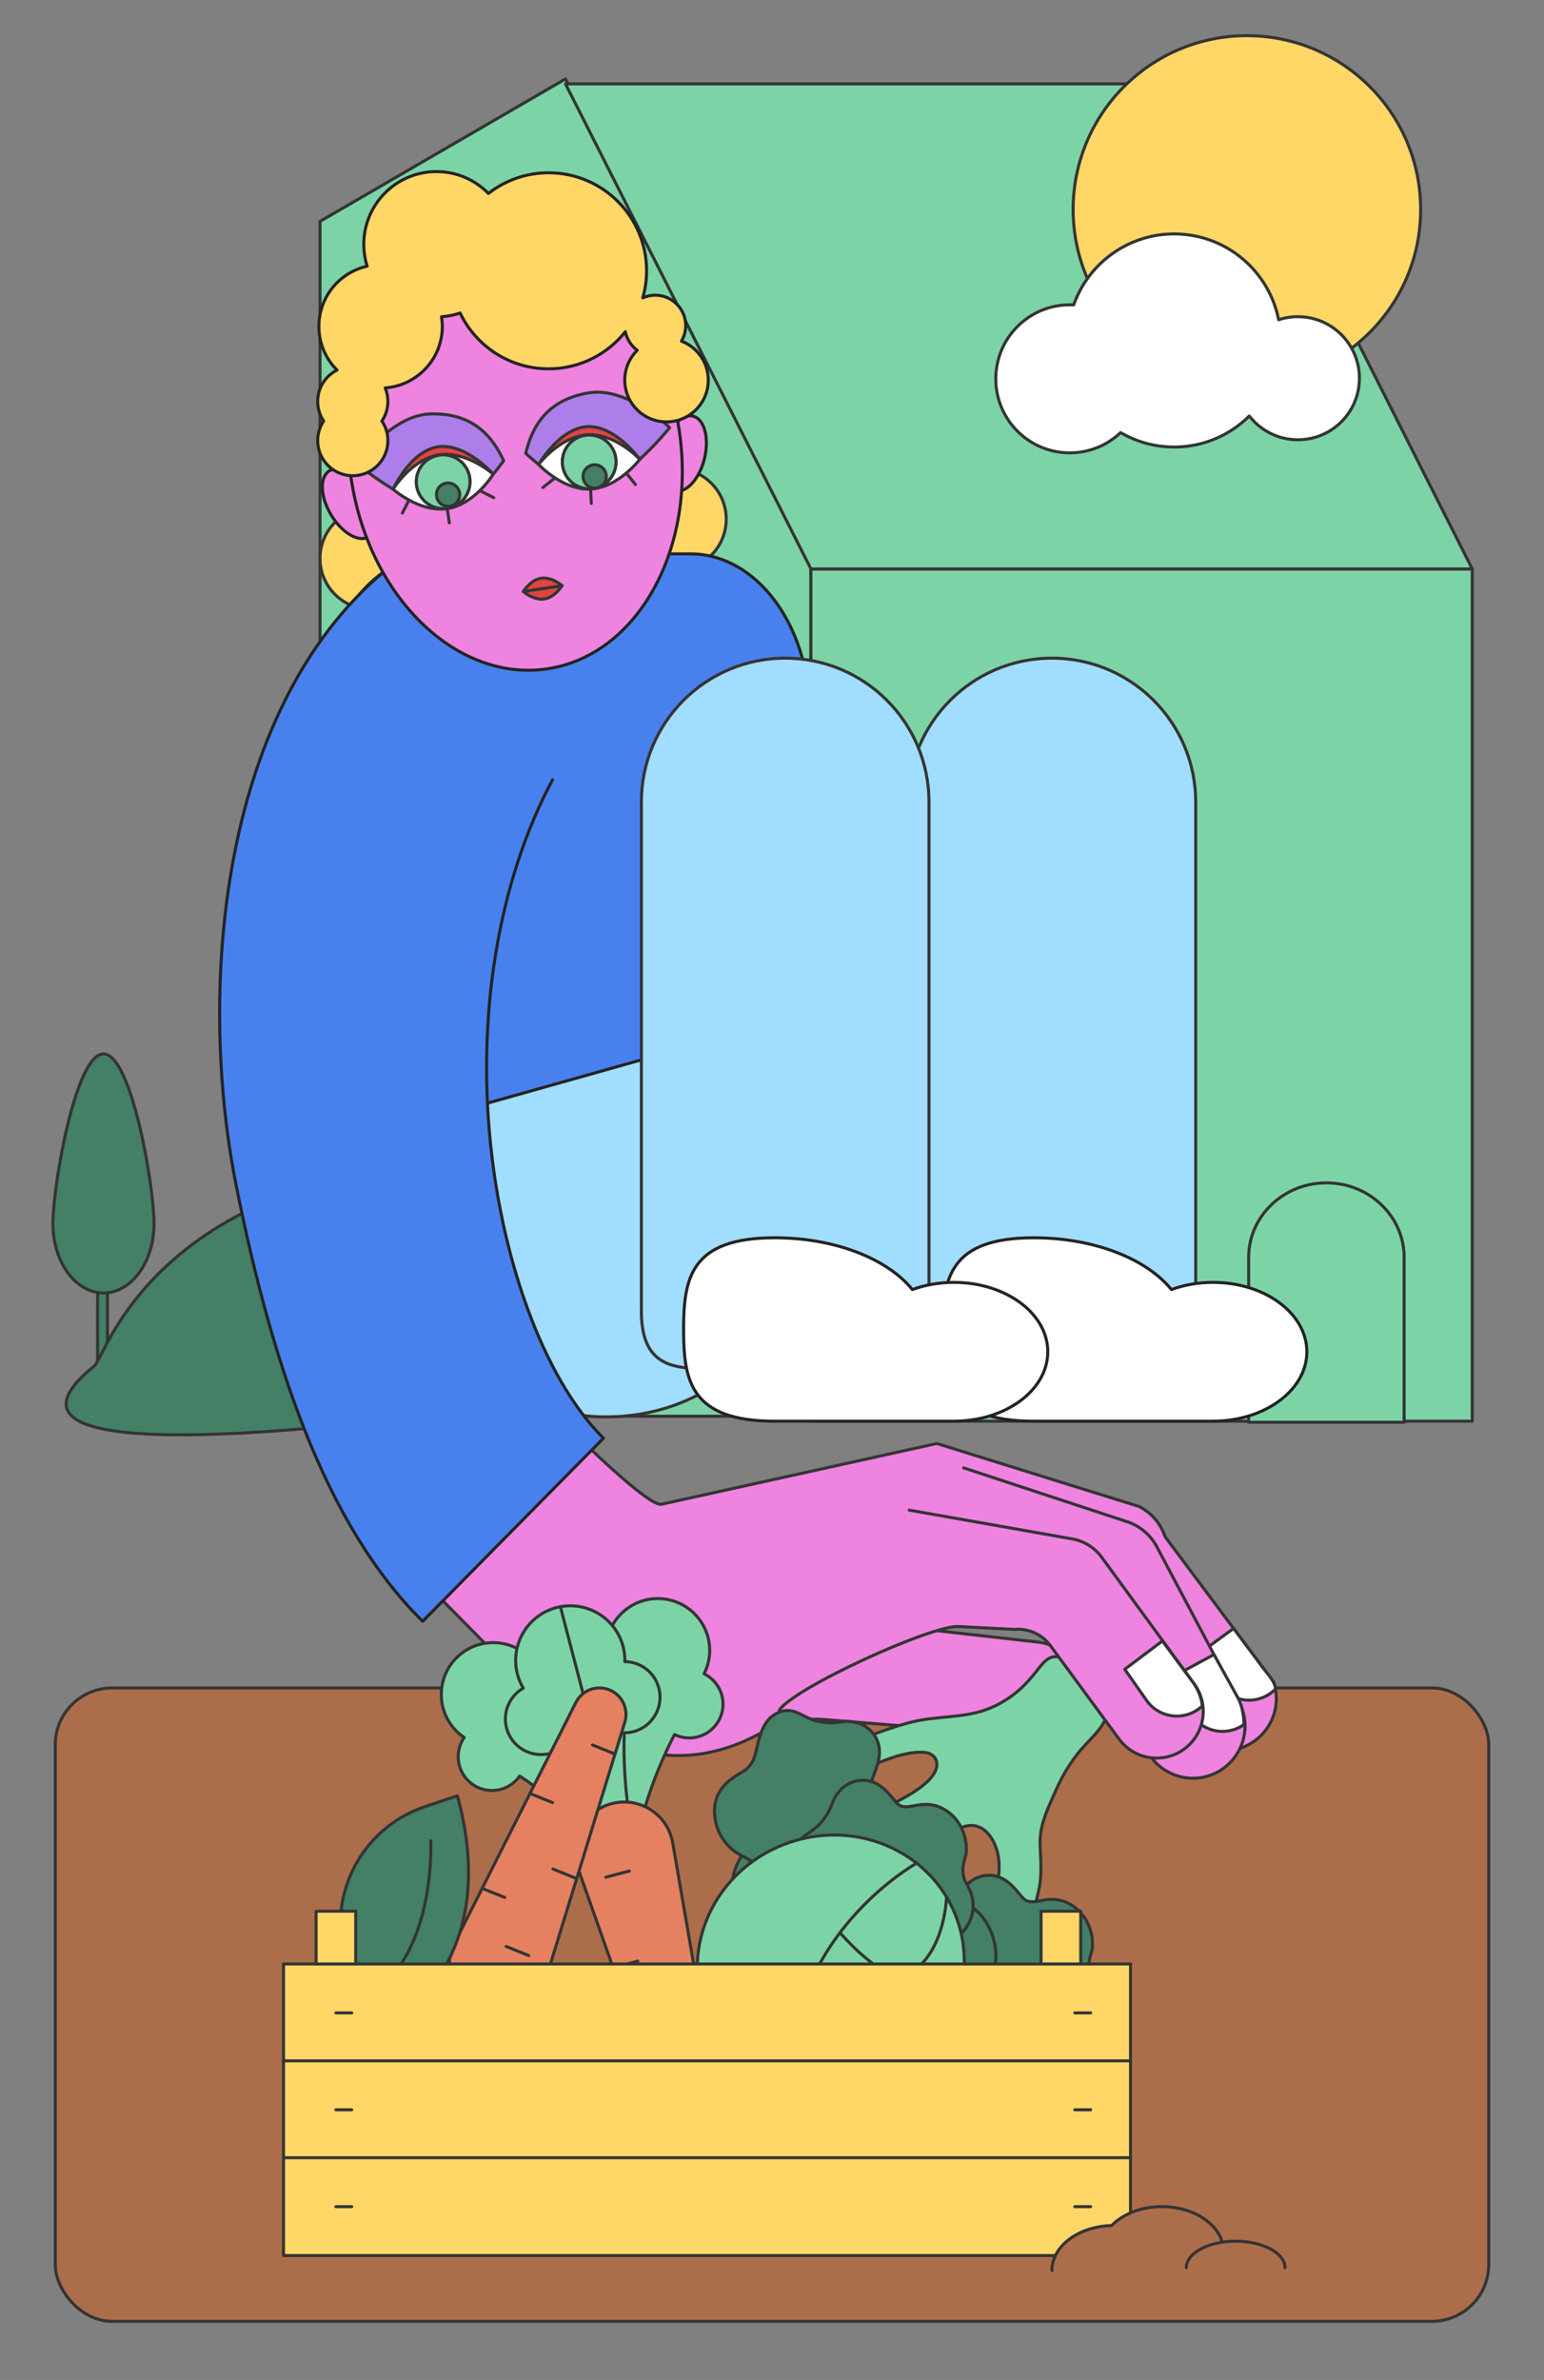 <?xml version="1.0" encoding="UTF-8"?>
<svg xmlns="http://www.w3.org/2000/svg" viewBox="0 0 510 786">
  <rect x="0" y="0" width="510" height="786" fill="#808080" stroke="none"/>
  <g id="Layer_1">
    <path d="m44.693,404.341c-.708-.561-1.732-.438-2.291.268-1.888,2.385-4.208,4.575-6.454,6.693-.122.115-.239.233-.361.348-.035-.86-.073-1.716-.125-2.558-.137-2.204-.033-4.406.076-6.739.072-1.531.143-3.066.145-4.6.003-2.135-.043-4.271-.089-6.406-.045-2.057-.089-4.114-.089-6.171,0-.901-.73-1.632-1.632-1.632s-1.632.731-1.632,1.632c0,2.08.045,4.161.089,6.241.046,2.111.092,4.221.089,6.333-.001,1.036-.039,2.072-.084,3.108-.358-.332-.716-.663-1.075-.99-1.952-1.783-3.797-3.467-5.223-5.615-.497-.751-1.511-.961-2.261-.457-.751.499-.956,1.511-.457,2.261,1.648,2.484,3.729,4.384,5.741,6.221.916.837,1.836,1.675,2.719,2.575.113.115.25.185.385.259-.039,1.387-.046,2.787.041,4.183.117,1.892.186,3.833.214,5.836-.047.232-.045.463.009.694.019,2.06-.005,4.189-.079,6.424-.123,3.71-.118,7.242-.113,10.982l.005,16.713c0,.902.73,1.632,1.632,1.632s1.632-.73,1.632-1.632l-.005-16.718c-.005-3.711-.01-7.217.11-10.869.072-2.18.095-4.259.081-6.278.822-.806,1.655-1.607,2.497-2.402,2.328-2.197,4.736-4.47,6.772-7.043.559-.706.44-1.732-.268-2.291Z" style="fill:#438066; stroke:#343434; stroke-linecap:round; stroke-linejoin:round;"></path>
    <path d="m50.878,404.133c0,12.638-7.476,22.883-16.699,22.883s-16.699-10.245-16.699-22.883,7.476-56.074,16.699-56.074,16.699,43.436,16.699,56.074Z" style="fill:#438066; stroke:#343434; stroke-linecap:round; stroke-linejoin:round;"></path>
  </g>
  <g id="Calque_2">
    <rect x="18.256" y="557.456" width="473.488" height="209.179" rx="18.772" ry="18.772" style="fill:#ac6e4a; stroke:#343434; stroke-linecap:round; stroke-linejoin:round;"></rect>
    <path d="m162.56,545.164c4.7,4.042,11.156,10.695,19.157,17.094,16.573,13.254,39.778,25.42,67.77,11.048l3.388-1.687c5.992-2.983,12.685-4.272,19.356-3.729l67.074,5.461c8.57.982,16.313-5.166,17.298-13.736.981-8.569-5.168-16.313-13.736-17.297l-42.024-4.738,15.8-36.41,44.423,22.358,26.961,42.838c2.984,9.027,12.718,13.926,21.747,10.945,9.025-2.986,13.925-12.721,10.945-21.746l-35.888-48.067c-1.434-4.336-4.528-7.923-8.607-9.976l-66.775-20.793-90.691,20.009c-.344.147-.849.091-1.487-.133-5.618-1.97-21.885-17.43-35.324-30.877l-50.397,4.233,4.019,47.846,26.99,27.357Z" style="fill:#ef83e0; stroke:#343434; stroke-linecap:round; stroke-linejoin:round;"></path>
    <path d="m276.321,587.843c8.789-2.772,19.485-9.68,28.899-9.132,1.872.094,3.837,1.304,4.174,3.173,1.349,7.395-16.507,14.915-21.572,16.807-3.768,1.409,19.228,18.408,19.4,18.076,2.195-4.736,5.105-10.709,10.067-13.043,7.083-3.333,11.869,3.71,12.591,10.273.424,3.731-.153,7.615-1.111,11.238-1.88,7.153,7.984,20.243,8.097,20.005,3.266-6.462,4.568-13.935,6.226-20.921,1.159-4.852.625-10.102.462-15.03-.165-5.142,1.374-9.288,3.438-14.02,2.841-6.536,4.555-10.336,8.886-15.983,3.47-4.515,8.101-7.669,10.036-13.246,3.082-8.966-7.535-15.585-14.697-18.392-4.322-1.675-6.156.858-8.769,4.175-3.187,4.017-6.007,6.969-10.455,9.753-8.551,5.308-15.474,4.873-25.263,6.108-9.209,1.147-18.11,5.327-26.943,8.184-6.438,2.079-6.299,12.882-3.466,11.976Z" style="fill:#7cd4a6; stroke:#343434; stroke-linecap:round; stroke-linejoin:round;"></path>
    <path d="m313.301,632.767c-.787.97-1.676,1.854-2.622,2.594-3.14,2.44-6.429,3.615-6.962,8.116-.458,3.719,1.265,6.56,3.653,9.173,3.516,3.828,7.525,5.538,7.484,11.208-.048,6.919,1.772,12.455,9.102,15.159,4.376,1.611,9.458,1.18,13.534-1.135,1.634-.926,3.114-2.135,4.826-2.92,6.914-3.074,14.568.104,19.159-8.1,2.594-4.623,1.876-9.354-.566-13.425-1.316-2.16-1.492-4.848-.797-7.296.385-1.386.709-2.64.737-3.004.387-6.372-3.011-12.709-9.123-15.076-2.367-.923-5.028-.962-7.503-.435-6.584,1.368-5.403-.435-10.008-4.929-2.722-2.664-6.181-4.09-10.181-3.008-3.579.949-6.268,3.881-7.515,7.382-.671,1.942-1.79,3.954-3.218,5.697Z" style="fill:#438066; stroke:#343434; stroke-linecap:round; stroke-linejoin:round;"></path>
    <path d="m242.541,627.484c1.08,3.85,1.754,4.198.38,8.381-1.464,4.428-.872,9.496,1.559,13.442,2.389,3.883,5.634,5.127,9.459,7.009,4.037,1.958,3.174,4.132,4.844,8.292,2.927,7.294,9.146,13.294,16.186,16.584,8.37,3.927,19.177,3.564,26.83-1.784,2.234-1.577,5.519-.927,8.045-1.644,3.844-1.106,7.531-3.608,8.945-7.396.396-1.069.272-6.791.805-7.178,2.068-1.548,3.952-3.294,5.401-5.224,5.327-7.116,5.164-16.964.083-24.12-2.924-4.139-6.564-5.186-10.503-7.819-3.877-2.593-4.29-10.129-7.381-14.512-6.485-9.227-19.362-13.675-29.611-7.945-1.249.708-2.405,1.563-3.464,2.519.384-.336-11.444-3.097-13.264-2.9-11.421,1.297-21.657,12.375-18.315,24.293Z" style="fill:#438066; stroke:#343434; stroke-linecap:round; stroke-linejoin:round;"></path>
    <path d="m271.15,568.682c-1.221-.211-2.417-.556-3.52-1.028-3.645-1.55-6.25-3.862-10.403-2.124-3.45,1.44-5.084,4.346-6.187,7.723-1.617,4.989-1.15,9.335-6.1,12.097-6.03,3.366-9.928,7.681-8.724,15.458.719,4.636,3.544,8.909,7.525,11.338,1.608.989,3.368,1.677,4.864,2.809,6.028,4.554,6.979,12.833,16.311,12.835,5.271-.011,9.024-2.948,11.362-7.112,1.243-2.2,3.478-3.696,5.94-4.289,1.39-.336,2.647-.668,2.971-.837,5.702-2.797,9.556-8.89,8.659-15.438-.354-2.533-1.605-4.876-3.26-6.791-4.37-5.113-2.243-4.96-.568-11.216.994-3.722.55-7.436-2.324-10.427-2.554-2.664-6.397-3.598-10.052-2.953-1.999.331-4.289.347-6.494-.044Z" style="fill:#438066; stroke:#343434; stroke-linecap:round; stroke-linejoin:round;"></path>
    <path d="m271.633,601.396c-.786.971-1.667,1.861-2.62,2.601-3.134,2.432-6.415,3.606-6.97,8.11-.443,3.725,1.272,6.559,3.659,9.157,3.516,3.836,7.534,5.552,7.485,11.223-.047,6.934,1.765,12.456,9.115,15.15,4.362,1.62,9.451,1.188,13.52-1.126,1.643-.928,3.113-2.15,4.836-2.907,6.905-3.088,14.56.09,19.15-8.121,2.587-4.615,1.89-9.349-.572-13.41-1.294-2.17-1.484-4.842-.791-7.303.386-1.386.722-2.656.745-3.006.387-6.365-3.018-12.708-9.132-15.082-2.365-.916-5.012-.949-7.495-.436-6.584,1.375-5.411-.434-10.008-4.922-2.73-2.671-6.18-4.09-10.188-3.007-3.572.949-6.261,3.866-7.5,7.388-.694,1.929-1.813,3.948-3.234,5.691Z" style="fill:#438066; stroke:#343434; stroke-linecap:round; stroke-linejoin:round;"></path>
    <path d="m282.266,617.226c1.708-.933-.873-3.742-2.289-2.924-1.814,1.061.945,3.64,2.289,2.924Z" style="fill:#438066; stroke:#343434; stroke-linecap:round; stroke-linejoin:round;"></path>
    <path d="m275.946,619.842c-1.719-.181-1.256,3.206.192,3.315,1.862.14,1.151-3.152-.192-3.315Z" style="fill:#438066; stroke:#343434; stroke-linecap:round; stroke-linejoin:round;"></path>
    <path d="m293.31,618.223c-1.222-1.105-2.733,1.776-1.675,2.681,1.358,1.151,2.627-1.804,1.675-2.681Z" style="fill:#438066; stroke:#343434; stroke-linecap:round; stroke-linejoin:round;"></path>
    <path d="m287.208,635.92c1.887.182,1.317-3.544-.26-3.62-2.052-.13-1.227,3.476.26,3.62Z" style="fill:#438066; stroke:#343434; stroke-linecap:round; stroke-linejoin:round;"></path>
    <path d="m289.818,666.282c.312-2.015-3.634-1.602-3.834.07-.26,2.196,3.589,1.503,3.834-.07Z" style="fill:#438066; stroke:#343434; stroke-linecap:round; stroke-linejoin:round;"></path>
    <path d="m300.146,660.878c1.165-1.72-2.632-3.079-3.555-1.617-1.188,1.892,2.653,2.966,3.555,1.617Z" style="fill:#438066; stroke:#343434; stroke-linecap:round; stroke-linejoin:round;"></path>
    <path d="m286.82,669.212c-.132-1.88-3.639-.685-3.481.882.211,2.035,3.588.601,3.481-.882Z" style="fill:#438066; stroke:#343434; stroke-linecap:round; stroke-linejoin:round;"></path>
    <path d="m291.05,669.033c-1.767-.414-1.721,3.187-.22,3.492,1.935.407,1.614-3.148.22-3.492Z" style="fill:#438066; stroke:#343434; stroke-linecap:round; stroke-linejoin:round;"></path>
    <path d="m232.569,552.787c.698-1.385,1.231-2.879,1.538-4.477,1.786-9.293-4.3-18.274-13.593-20.059-9.293-1.786-18.273,4.3-20.059,13.593-.307,1.598-.366,3.183-.231,4.728-4.9.373-9.145,3.961-10.117,9.019-1.164,6.058,2.803,11.912,8.861,13.076.976.188,1.945.229,2.891.162.723,7.142,1.177,17.806-.308,30.414l5.132.986,5.132.986c3.294-12.26,7.668-21.997,10.986-28.362.855.412,1.77.733,2.746.921,6.057,1.164,11.912-2.803,13.076-8.861.972-5.058-1.641-9.964-6.054-12.126Z" style="fill:#7cd4a6; stroke:#343434; stroke-linecap:round; stroke-linejoin:round;"></path>
    <path d="m153.971,587.357c3.975,4.717,11.021,5.318,15.738,1.343.76-.641,1.401-1.368,1.946-2.145,6.006,3.933,14.579,10.291,23.443,19.379l3.996-3.368,3.996-3.368c-7.455-10.275-12.27-19.802-15.128-26.387.859-.405,1.683-.914,2.443-1.554,4.717-3.975,5.318-11.021,1.343-15.738-3.319-3.938-8.776-4.995-13.234-2.926-.637-1.413-1.463-2.768-2.511-4.012-6.098-7.235-16.908-8.158-24.143-2.059-7.236,6.098-8.158,16.908-2.059,24.143,1.049,1.244,2.244,2.287,3.529,3.155-2.794,4.043-2.676,9.599.643,13.538Z" style="fill:#7cd4a6; stroke:#343434; stroke-linecap:round; stroke-linejoin:round;"></path>
    <path d="m206.392,548.764c.035-1.632-.135-3.293-.568-4.951-2.515-9.64-12.369-15.415-22.008-12.9-9.64,2.515-15.415,12.368-12.9,22.008.432,1.657,1.095,3.191,1.923,4.597-4.487,2.575-6.894,7.909-5.525,13.155,1.64,6.284,8.063,10.048,14.346,8.409,1.013-.264,1.951-.664,2.821-1.156,3.924,6.459,9.189,16.386,13.493,29.039l5.323-1.389,5.323-1.389c-2.427-13.143-2.684-24.377-2.416-31.93.999.004,2.014-.105,3.026-.369,6.284-1.64,10.048-8.063,8.409-14.346-1.369-5.247-6.075-8.724-11.249-8.779Z" style="fill:#7cd4a6; stroke:#343434; stroke-linecap:round; stroke-linejoin:round;"></path>
    <path d="m230.948,706.319h0c-4.4,1.148-8.946-1.265-10.46-5.553l-29.644-83.956c-3.17-8.978,2.016-18.748,11.23-21.152h0c9.213-2.404,18.512,3.586,20.133,12.969l15.155,87.736c.774,4.481-2.013,8.808-6.413,9.956Z" style="fill:#e58161; stroke:#343434; stroke-linecap:round; stroke-linejoin:round;"></path>
    <line x1="200.102" y1="619.958" x2="207.884" y2="617.928" style="fill:#fed767; stroke:#343434; stroke-linecap:round; stroke-linejoin:round;"></line>
    <line x1="117.378" y1="624.596" x2="125.421" y2="624.596" style="fill:#fed767; stroke:#343434; stroke-linecap:round; stroke-linejoin:round;"></line>
    <line x1="202.878" y1="649.711" x2="210.66" y2="647.68" style="fill:#fed767; stroke:#343434; stroke-linecap:round; stroke-linejoin:round;"></line>
    <line x1="258.053" y1="659.554" x2="266.095" y2="659.554" style="fill:#fed767; stroke:#343434; stroke-linecap:round; stroke-linejoin:round;"></line>
    <line x1="244.903" y1="682.14" x2="252.945" y2="682.14" style="fill:#fed767; stroke:#343434; stroke-linecap:round; stroke-linejoin:round;"></line>
    <line x1="185.179" y1="530.914" x2="199.355" y2="585.242" style="fill:#fed767; stroke:#343434; stroke-linecap:round; stroke-linejoin:round;"></line>
    <path d="m107.451,679.642c-1.385.697-2.703,1.58-3.901,2.681-6.969,6.402-7.428,17.241-1.027,24.209,6.402,6.969,17.24,7.428,24.209,1.027,1.198-1.101,2.19-2.339,3.001-3.66,4.158,2.619,9.705,2.264,13.498-1.22,4.543-4.173,4.842-11.239.669-15.781-.672-.732-1.426-1.342-2.226-1.852,3.673-6.168,9.659-15.005,18.36-24.249l-3.535-3.848-3.535-3.848c-9.947,7.887-19.26,13.104-25.716,16.241-.441-.841-.985-1.643-1.658-2.375-4.173-4.542-11.238-4.842-15.781-.669-3.793,3.485-4.616,8.981-2.359,13.346Z" style="fill:#fed767; stroke:#343434; stroke-linecap:round; stroke-linejoin:round;"></path>
    <path d="m192.274,699.492c-.384-6.157-5.687-10.836-11.843-10.451-.992.062-1.94.264-2.841.564-2.482-6.736-5.583-16.949-7.291-29.529l-5.216.326-5.216.326c-.13,12.694-1.936,23.214-3.561,30.206-.931-.186-1.896-.268-2.888-.206-6.157.384-10.836,5.687-10.451,11.843.321,5.141,4.075,9.239,8.888,10.232-.33,1.515-.473,3.095-.372,4.719.59,9.444,8.724,16.622,18.168,16.033,9.444-.59,16.622-8.724,16.033-18.168-.102-1.624-.44-3.174-.956-4.636,4.652-1.584,7.867-6.118,7.546-11.258Z" style="fill:#fed767; stroke:#343434; stroke-linecap:round; stroke-linejoin:round;"></path>
    <path d="m126.084,698.464c-1,1.29-1.852,2.726-2.492,4.315-3.72,9.242.756,19.749,9.997,23.47,9.242,3.72,19.749-.756,23.469-9.997.64-1.589,1.02-3.215,1.193-4.838,5.139.604,10.248-2.247,12.274-7.277,2.425-6.024-.493-12.874-6.517-15.299-.971-.391-1.963-.629-2.955-.751.694-7.526,2.377-18.636,6.455-31.364l-5.104-2.054-5.104-2.054c-5.877,12.003-12.361,21.181-17.075,27.089-.8-.599-1.68-1.115-2.651-1.506-6.024-2.425-12.874.493-15.299,6.517-2.025,5.03-.315,10.626,3.808,13.751Z" style="fill:#fed767; stroke:#343434; stroke-linecap:round; stroke-linejoin:round;"></path>
    <path d="m201.285,558.085h0c4.218,1.698,6.433,6.344,5.096,10.69l-26.186,85.098c-2.8,9.101-12.785,13.86-21.618,10.304h0c-8.833-3.556-12.736-13.905-8.45-22.408l40.077-79.506c2.047-4.06,6.863-5.876,11.081-4.178Z" style="fill:#e58161; stroke:#343434; stroke-linecap:round; stroke-linejoin:round;"></path>
    <line x1="174.632" y1="645.83" x2="167.171" y2="642.827" style="fill:#fed767; stroke:#343434; stroke-linecap:round; stroke-linejoin:round;"></line>
    <line x1="166.724" y1="626.649" x2="159.263" y2="623.645" style="fill:#fed767; stroke:#343434; stroke-linecap:round; stroke-linejoin:round;"></line>
    <line x1="190.121" y1="620.276" x2="182.66" y2="617.272" style="fill:#fed767; stroke:#343434; stroke-linecap:round; stroke-linejoin:round;"></line>
    <line x1="182.515" y1="595.321" x2="175.054" y2="592.318" style="fill:#fed767; stroke:#343434; stroke-linecap:round; stroke-linejoin:round;"></line>
    <line x1="203.148" y1="579.281" x2="195.687" y2="576.277" style="fill:#fed767; stroke:#343434; stroke-linecap:round; stroke-linejoin:round;"></line>
    <line x1="133.589" y1="726.248" x2="154.557" y2="674.163" style="fill:#fed767; stroke:#343434; stroke-linecap:round; stroke-linejoin:round;"></line>
    <ellipse cx="274.421" cy="648.644" rx="44.256" ry="42.422" transform="translate(-192.093 120.997) rotate(-18.549)" style="fill:#7cd4a6; stroke:#343434; stroke-linecap:round; stroke-linejoin:round;"></ellipse>
    <path d="m302.771,615.336s-43.208,23.939-41.513,73.192" style="fill:#7cd4a6; stroke:#343434; stroke-linecap:round; stroke-linejoin:round;"></path>
    <path d="m317.746,655.438s-17.128,9.017-40.305-17.136" style="fill:#7cd4a6; stroke:#343434; stroke-linecap:round; stroke-linejoin:round;"></path>
    <path d="m312.647,626.488s-.475,22.02-16.099,27.131" style="fill:#7cd4a6; stroke:#343434; stroke-linecap:round; stroke-linejoin:round;"></path>
    <path d="m151.076,593.066l-10.73,3.601c-21.441,7.195-32.99,30.409-25.795,51.85l8.044,23.972s45.139-18.825,28.481-79.423Z" style="fill:#438066; stroke:#343434; stroke-linecap:round; stroke-linejoin:round;"></path>
    <path d="m142.287,607.966s1.972,41.349-23.685,52.625" style="fill:none; stroke:#343434; stroke-linecap:round; stroke-linejoin:round;"></path>
    <rect x="93.646" y="648.615" width="279.778" height="32.317" style="fill:#fed767; stroke:#343434; stroke-linecap:round; stroke-linejoin:round;"></rect>
    <rect x="93.646" y="680.608" width="279.778" height="32.317" style="fill:#fed767; stroke:#343434; stroke-linecap:round; stroke-linejoin:round;"></rect>
    <rect x="93.646" y="712.601" width="279.778" height="32.317" style="fill:#fed767; stroke:#343434; stroke-linecap:round; stroke-linejoin:round;"></rect>
    <rect x="104.4" y="631.196" width="13.105" height="17.419" style="fill:#fed767; stroke:#343434; stroke-linecap:round; stroke-linejoin:round;"></rect>
    <rect x="343.875" y="631.196" width="13.105" height="17.419" style="fill:#fed767; stroke:#343434; stroke-linecap:round; stroke-linejoin:round;"></rect>
    <line x1="110.953" y1="664.774" x2="116.183" y2="664.774" style="fill:#fed767; stroke:#343434; stroke-linecap:round; stroke-linejoin:round;"></line>
    <line x1="110.953" y1="696.767" x2="116.183" y2="696.767" style="fill:#fed767; stroke:#343434; stroke-linecap:round; stroke-linejoin:round;"></line>
    <line x1="110.953" y1="728.76" x2="116.183" y2="728.76" style="fill:#fed767; stroke:#343434; stroke-linecap:round; stroke-linejoin:round;"></line>
    <line x1="355.018" y1="664.774" x2="360.248" y2="664.774" style="fill:#fed767; stroke:#343434; stroke-linecap:round; stroke-linejoin:round;"></line>
    <line x1="355.018" y1="696.767" x2="360.248" y2="696.767" style="fill:#fed767; stroke:#343434; stroke-linecap:round; stroke-linejoin:round;"></line>
    <line x1="355.018" y1="728.76" x2="360.248" y2="728.76" style="fill:#fed767; stroke:#343434; stroke-linecap:round; stroke-linejoin:round;"></line>
    <path d="m404.211,743.654c0-8.226-9.138-14.894-20.411-14.894-6.855,0-12.916,2.469-16.617,6.251-10.958.261-19.734,6.822-19.734,14.882" style="fill:#ac6e4a; stroke:#343434; stroke-linecap:round; stroke-linejoin:round;"></path>
    <path d="m391.856,748.94c0-4.846,7.295-8.774,16.295-8.774s16.295,3.928,16.295,8.774" style="fill:#ac6e4a; stroke:#343434; stroke-linecap:round; stroke-linejoin:round;"></path>
    <path d="m161.358,382.036c73.872-2.731,90.951-21.841,94.915-13.202,3.193,6.96,8.39,4.514,1.391,7.651-25.663,11.501,32.763,57.282-12.639,69.727-25.301,6.935-44.163,13.765-60.744,15.74-21.488,2.559-205.314,31.212-153.162-10.804,4.099-3.302,19.694-65.025,130.239-69.112Z" style="fill:#438066; stroke:#343434; stroke-linecap:round; stroke-linejoin:round;"></path>
    <polygon points="105.708 467.717 267.858 467.717 267.858 184.013 186.782 26.065 105.708 73.113 105.708 467.717" style="fill:#7cd4a6; stroke:#343434; stroke-linecap:round; stroke-linejoin:round;"></polygon>
    <path d="m486.297,187.891h-218.439v281.463h218.439V187.891Z" style="fill:#7cd4a6; stroke:#343434; stroke-linecap:round; stroke-linejoin:round;"></path>
    <polygon points="186.782 27.702 405.449 27.702 486.297 187.891 267.858 187.891 186.782 27.702" style="fill:#7cd4a6; stroke:#343434; stroke-linecap:round; stroke-linejoin:round;"></polygon>
    <path d="m412.448,469.712v-54.478c0-13.557,11.514-24.585,25.674-24.585,14.158,0,25.677,11.029,25.677,24.585v54.478h-51.351Z" style="fill:#7cd4a6; stroke:#343434; stroke-linecap:round; stroke-linejoin:round;"></path>
    <circle cx="411.863" cy="69.179" r="57.395" style="fill:#fed767; stroke:#343434; stroke-linecap:round; stroke-linejoin:round;"></circle>
    <path d="m429.757,104.618c-2.585-.142-5.081.22-7.407.982-3.051-15.435-16.263-27.445-32.694-28.298-15.94-.827-29.94,9.088-35.008,23.399h-.013c-13.483-.698-24.982,9.657-25.687,23.14-.698,13.484,9.657,24.989,23.141,25.687,6.955.362,13.373-2.224,18.059-6.658,4.686,2.728,10.071,4.421,15.849,4.719,10.329.543,19.857-3.438,26.657-10.2,3.49,4.499,8.855,7.511,14.989,7.821,11.215.595,20.775-8.028,21.363-19.236.582-11.221-8.041-20.775-19.249-21.356Z" style="fill:#fff; stroke:#343434; stroke-linecap:round; stroke-linejoin:round;"></path>
    <circle cx="223.12" cy="171.462" r="16.761" style="fill:#fed767; stroke:#343434; stroke-linecap:round; stroke-linejoin:round;"></circle>
    <circle cx="122.469" cy="184.426" r="16.761" style="fill:#fed767; stroke:#343434; stroke-linecap:round; stroke-linejoin:round;"></circle>
    <line x1="347.449" y1="432.968" x2="347.449" y2="264.862" style="fill:#4881ee; stroke:#232323; stroke-linecap:round; stroke-linejoin:round;"></line>
    <path d="m347.449,457.297c-26.233,0-47.5,1.904-47.5-24.33v-168.105c0-26.233,21.267-47.5,47.5-47.5s47.5,21.267,47.5,47.5v168.105c0,26.233-21.267,24.33-47.5,24.33Z" style="fill:#a1ddff; stroke:#343434; stroke-linecap:round; stroke-linejoin:round;"></path>
    <path d="m341.439,408.787c20.015,0,37.31,6.979,45.487,17.099,4.141-1.515,8.801-2.371,13.734-2.371,17.124,0,31.005,10.261,31.005,22.919,0,12.658-13.881,22.919-31.005,22.919-9.742,0-45.577,0-59.221,0-27.899,0-30.062-13.559-30.062-30.283,0-16.725,2.163-30.283,30.062-30.283Z" style="fill:#fff; stroke:#232323; stroke-linecap:round; stroke-linejoin:round;"></path>
    <line x1="170.176" y1="397.706" x2="170.176" y2="229.6" style="fill:#4881ee; stroke:#232323; stroke-linecap:round; stroke-linejoin:round;"></line>
    <path d="m200.261,467.937c-33.689,0-61-24.588-61-54.919v-151.347c0-30.331,27.311-54.919,61-54.919s61,24.588,61,54.919v151.347c0,30.331-27.311,54.919-61,54.919Z" style="fill:#a1ddff; stroke:#343434; stroke-linecap:round; stroke-linejoin:round;"></path>
    <path d="m252.25,338.666l-134.165,37.739c-.005,0,2.686-37.745,2.686-37.752l-15.064-103.703c0-28.611,17.632-52.021,39.182-52.021h83.251c21.55,0,39.182,23.409,39.182,52.021l-15.064,103.703c0,.007-.004.013-.009.013Z" style="fill:#4881ee; stroke:#232323; stroke-linecap:round; stroke-linejoin:round;"></path>
    <path d="m182.511,257.538c-18.115,33.776-25.429,78.997-20.062,124.068,4.737,39.799,18.871,75.571,36.886,93.358l-59.723,60.484c-32.011-31.608-49.733-84.772-61.568-143.795-12.737-63.524-5.969-156.448,48.454-202.596" style="fill:#4881ee; stroke:#232323; stroke-linecap:round; stroke-linejoin:round;"></path>
    <line x1="259.354" y1="432.968" x2="259.354" y2="264.862" style="fill:#4881ee; stroke:#232323; stroke-linecap:round; stroke-linejoin:round;"></line>
    <path d="m259.354,450.646c-26.233,0-47.5,8.555-47.5-17.679v-168.105c0-26.233,21.267-47.5,47.5-47.5s47.5,21.267,47.5,47.5v168.105c0,26.233-21.267,17.679-47.5,17.679Z" style="fill:#a1ddff; stroke:#343434; stroke-linecap:round; stroke-linejoin:round;"></path>
    <path d="m255.865,408.787c20.015,0,37.31,6.979,45.487,17.099,4.141-1.515,8.801-2.371,13.734-2.371,17.124,0,31.005,10.261,31.005,22.919s-13.881,22.919-31.005,22.919c-9.742,0-45.577,0-59.221,0-27.899,0-30.062-13.559-30.062-30.283s2.163-30.283,30.062-30.283Z" style="fill:#fff; stroke:#232323; stroke-linecap:round; stroke-linejoin:round;"></path>
  </g>
  <g id="Calque_4">
    <ellipse cx="115.323" cy="166.387" rx="6.998" ry="12.691" transform="translate(-68.876 82.395) rotate(-30.762)" style="fill:#ef83e0; stroke:#232323; stroke-linecap:round; stroke-linejoin:round;"></ellipse>
    <ellipse cx="225.897" cy="149.772" rx="12.691" ry="6.998" transform="translate(26.981 333.874) rotate(-76.33)" style="fill:#ef83e0; stroke:#232323; stroke-linecap:round; stroke-linejoin:round;"></ellipse>
    <ellipse cx="170.176" cy="150.095" rx="54.761" ry="71.582" transform="translate(-20.415 26.955) rotate(-8.546)" style="fill:#ef83e0; stroke:#232323; stroke-linecap:round; stroke-linejoin:round;"></ellipse>
    <path d="m142.082,136.709c-13.119.442-23.996,16.58-23.996,16.58,0,0,5.194,4.333,11.757,8.29,6.119,3.689,13.466,7.046,17.873,6.384,3.946-.593,7.879-3.485,11.034-6.707,4.281-4.371,7.615-9.079,7.615-9.079-3.646-7.92-10.05-15.947-24.283-15.468Z" style="fill:#ad7eea; stroke:#343434; stroke-linecap:round; stroke-linejoin:round;"></path>
    <path d="m129.843,161.579s5.674-12.637,14.809-14.01,18.272,9.039,18.272,9.039" style="fill:#e24343; stroke:#343434; stroke-linecap:round; stroke-linejoin:round;"></path>
    <path d="m145.05,150.224c9.135-1.373,17.873,6.384,17.873,6.384,0,0-6.073,9.982-15.208,11.355-9.135,1.373-17.873-6.384-17.873-6.384,0,0,6.073-9.982,15.208-11.355Z" style="fill:#fff; stroke:#343434; stroke-linecap:round; stroke-linejoin:round;"></path>
    <path d="m178.742,190.961c3.535-.531,6.916,2.47,6.916,2.47,0,0-2.35,3.863-5.885,4.394-3.535.531-6.916-2.47-6.916-2.47,0,0,2.35-3.863,5.885-4.394Z" style="fill:#e24343; stroke:#343434; stroke-linecap:round; stroke-linejoin:round;"></path>
    <circle cx="146.383" cy="159.093" r="8.87" style="fill:none; stroke:#343434; stroke-linecap:round; stroke-linejoin:round;"></circle>
    <circle cx="146.383" cy="159.093" r="8.87" style="fill:#7cd4a6; stroke:#343434; stroke-linecap:round; stroke-linejoin:round;"></circle>
    <circle cx="148.009" cy="163.359" r="3.841" style="fill:#438066; stroke:#343434; stroke-linecap:round; stroke-linejoin:round;"></circle>
    <line x1="135.1" y1="165.147" x2="132.889" y2="169.471" style="fill:none; stroke:#343434; stroke-linecap:round; stroke-linejoin:round;"></line>
    <line x1="158.759" y1="162.157" x2="163.083" y2="164.368" style="fill:none; stroke:#343434; stroke-linecap:round; stroke-linejoin:round;"></line>
    <line x1="147.701" y1="167.865" x2="148.423" y2="172.667" style="fill:none; stroke:#343434; stroke-linecap:round; stroke-linejoin:round;"></line>
    <path d="m194.385,129.754c12.945-2.174,26.813,11.479,26.813,11.479,0,0-4.229,5.279-9.874,10.461-5.263,4.832-11.796,9.582-16.248,9.809-3.985.203-8.414-1.849-12.147-4.38-5.064-3.433-9.268-7.384-9.268-7.384,1.999-8.486,6.68-17.626,20.724-19.986Z" style="fill:#ad7eea; stroke:#343434; stroke-linecap:round; stroke-linejoin:round;"></path>
    <path d="m211.324,151.695s-8.072-11.258-17.298-10.787-16.111,12.491-16.111,12.491" style="fill:#e24343; stroke:#343434; stroke-linecap:round; stroke-linejoin:round;"></path>
    <path d="m194.163,143.59c-9.226.47-16.248,9.809-16.248,9.809,0,0,7.936,8.576,17.161,8.105,9.226-.47,16.248-9.809,16.248-9.809,0,0-7.936-8.576-17.161-8.105Z" style="fill:#fff; stroke:#343434; stroke-linecap:round; stroke-linejoin:round;"></path>
    <circle cx="194.619" cy="152.547" r="8.87" style="fill:none; stroke:#343434; stroke-linecap:round; stroke-linejoin:round;"></circle>
    <circle cx="194.619" cy="152.547" r="8.87" style="fill:#7cd4a6; stroke:#343434; stroke-linecap:round; stroke-linejoin:round;"></circle>
    <circle cx="196.42" cy="157.338" r="3.841" style="fill:#438066; stroke:#343434; stroke-linecap:round; stroke-linejoin:round;"></circle>
    <line x1="206.881" y1="156.237" x2="209.906" y2="160.035" style="fill:none; stroke:#343434; stroke-linecap:round; stroke-linejoin:round;"></line>
    <line x1="183.099" y1="158.01" x2="179.301" y2="161.036" style="fill:none; stroke:#343434; stroke-linecap:round; stroke-linejoin:round;"></line>
    <line x1="195.071" y1="161.406" x2="195.318" y2="166.255" style="fill:none; stroke:#343434; stroke-linecap:round; stroke-linejoin:round;"></line>
    <line x1="172.857" y1="195.355" x2="185.659" y2="193.431" style="fill:none; stroke:#343434; stroke-linecap:round; stroke-linejoin:round;"></line>
    <path d="m225.093,112.661c.885-1.499,1.402-3.24,1.402-5.107,0-5.561-4.508-10.068-10.068-10.068-1.468,0-2.858.321-4.115.886.814-2.84,1.26-5.836,1.26-8.938,0-17.878-14.493-32.371-32.371-32.371-7.495,0-14.39,2.554-19.876,6.83-4.358-4.455-10.433-7.224-17.157-7.224-13.257,0-24.003,10.746-24.003,24.003,0,2.522.391,4.953,1.113,7.237-9.122,2.028-15.947,10.154-15.947,19.887,0,5.638,2.29,10.741,5.989,14.432-3.786,1.908-6.388,5.82-6.388,10.349,0,2.396.728,4.623,1.973,6.471-1.246,1.848-1.973,4.074-1.973,6.471,0,6.403,5.19,11.593,11.593,11.593s11.593-5.19,11.593-11.593c0-2.396-.728-4.623-1.973-6.471,1.246-1.848,1.973-4.074,1.973-6.471,0-1.585-.32-3.094-.896-4.47,10.553-.773,18.881-9.56,18.881-20.31,0-1.086-.11-2.144-.273-3.184,2.139-.146,4.2-.573,6.148-1.243,5.208,10.902,16.335,18.435,29.223,18.435,10.276,0,19.427-4.794,25.356-12.261.504,2.513,1.949,4.68,3.945,6.138-2.554,2.504-4.144,5.989-4.144,9.849,0,7.619,6.177,13.796,13.796,13.796s13.796-6.177,13.796-13.796c0-5.876-3.681-10.881-8.857-12.87Z" style="fill:#fed767; stroke-width:0px;"></path>
    <path d="m225.093,112.661c.885-1.499,1.402-3.24,1.402-5.107,0-5.561-4.508-10.068-10.068-10.068-1.468,0-2.858.321-4.115.886.814-2.84,1.26-5.836,1.26-8.938,0-17.878-14.493-32.371-32.371-32.371-7.495,0-14.39,2.554-19.876,6.83-4.358-4.455-10.433-7.224-17.157-7.224-13.257,0-24.003,10.746-24.003,24.003,0,2.522.391,4.953,1.113,7.237-9.122,2.028-15.947,10.154-15.947,19.887,0,5.638,2.29,10.741,5.989,14.432-3.786,1.908-6.388,5.82-6.388,10.349,0,2.396.728,4.623,1.973,6.471-1.246,1.848-1.973,4.074-1.973,6.471,0,6.403,5.19,11.593,11.593,11.593s11.593-5.19,11.593-11.593c0-2.396-.728-4.623-1.973-6.471,1.246-1.848,1.973-4.074,1.973-6.471,0-1.585-.32-3.094-.896-4.47,10.553-.773,18.881-9.56,18.881-20.31,0-1.086-.11-2.144-.273-3.184,2.139-.146,4.2-.573,6.148-1.243,5.208,10.902,16.335,18.435,29.223,18.435,10.276,0,19.427-4.794,25.356-12.261.504,2.513,1.949,4.68,3.945,6.138-2.554,2.504-4.144,5.989-4.144,9.849,0,7.619,6.177,13.796,13.796,13.796s13.796-6.177,13.796-13.796c0-5.876-3.681-10.881-8.857-12.87Z" style="fill:none; stroke:#232323; stroke-linecap:round; stroke-linejoin:round;"></path>
  </g>
  <g id="Calque_7">
    <path d="m403.118,557.034c4.277,5.213,11.971,5.974,17.187,1.699.38-.312.729-.646,1.061-.992-.473-2.624-2.171-4.289-3.91-6.547l-10-13.393-12.201,8.932,7.863,10.302Z" style="fill:#fff; stroke:#343434; stroke-linecap:round; stroke-linejoin:round;"></path>
    <path d="m318.296,484.772l54.008,17.786c4.337,1.428,7.927,4.52,9.985,8.597l27.11,51.149c4.28,8.486.871,18.838-7.615,23.123-8.489,4.281-18.84.873-23.124-7.615l-23.897-44.784-47.236-15.556" style="fill:#ef83e0; stroke:#343434; stroke-linecap:round; stroke-linejoin:round;"></path>
    <path d="m393.082,565.424c3.219,5.925,10.632,8.121,16.56,4.905.432-.235.838-.497,1.229-.774.03-2.666-.542-6.024-1.825-8.569l-8.061-14.558-13.685,7.399,5.782,11.598Z" style="fill:#fff; stroke:#343434; stroke-linecap:round; stroke-linejoin:round;"></path>
    <path d="m300.325,498.726l53.832,9.511c4.023.709,7.598,2.986,9.942,6.332l30.559,41.812c4.877,6.965,3.186,16.568-3.779,21.449-6.968,4.879-16.569,3.187-21.45-3.779l-22.46-30.551c-2.756-3.748-7.268-5.786-11.902-5.374l-18.494-.959c-8.896-.461-54.24,20.219-59.173,27.636" style="fill:#ef83e0; stroke:#343434; stroke-linecap:round; stroke-linejoin:round;"></path>
    <path d="m378.964,561.904c4.064,5.381,11.722,6.449,17.105,2.387.392-.296.754-.616,1.1-.948-.367-2.641-1.343-5.237-2.99-7.562l-10.226-13.837-12.432,9.352,7.443,10.609Z" style="fill:#fff; stroke:#343434; stroke-linecap:round; stroke-linejoin:round;"></path>
  </g>
</svg>
